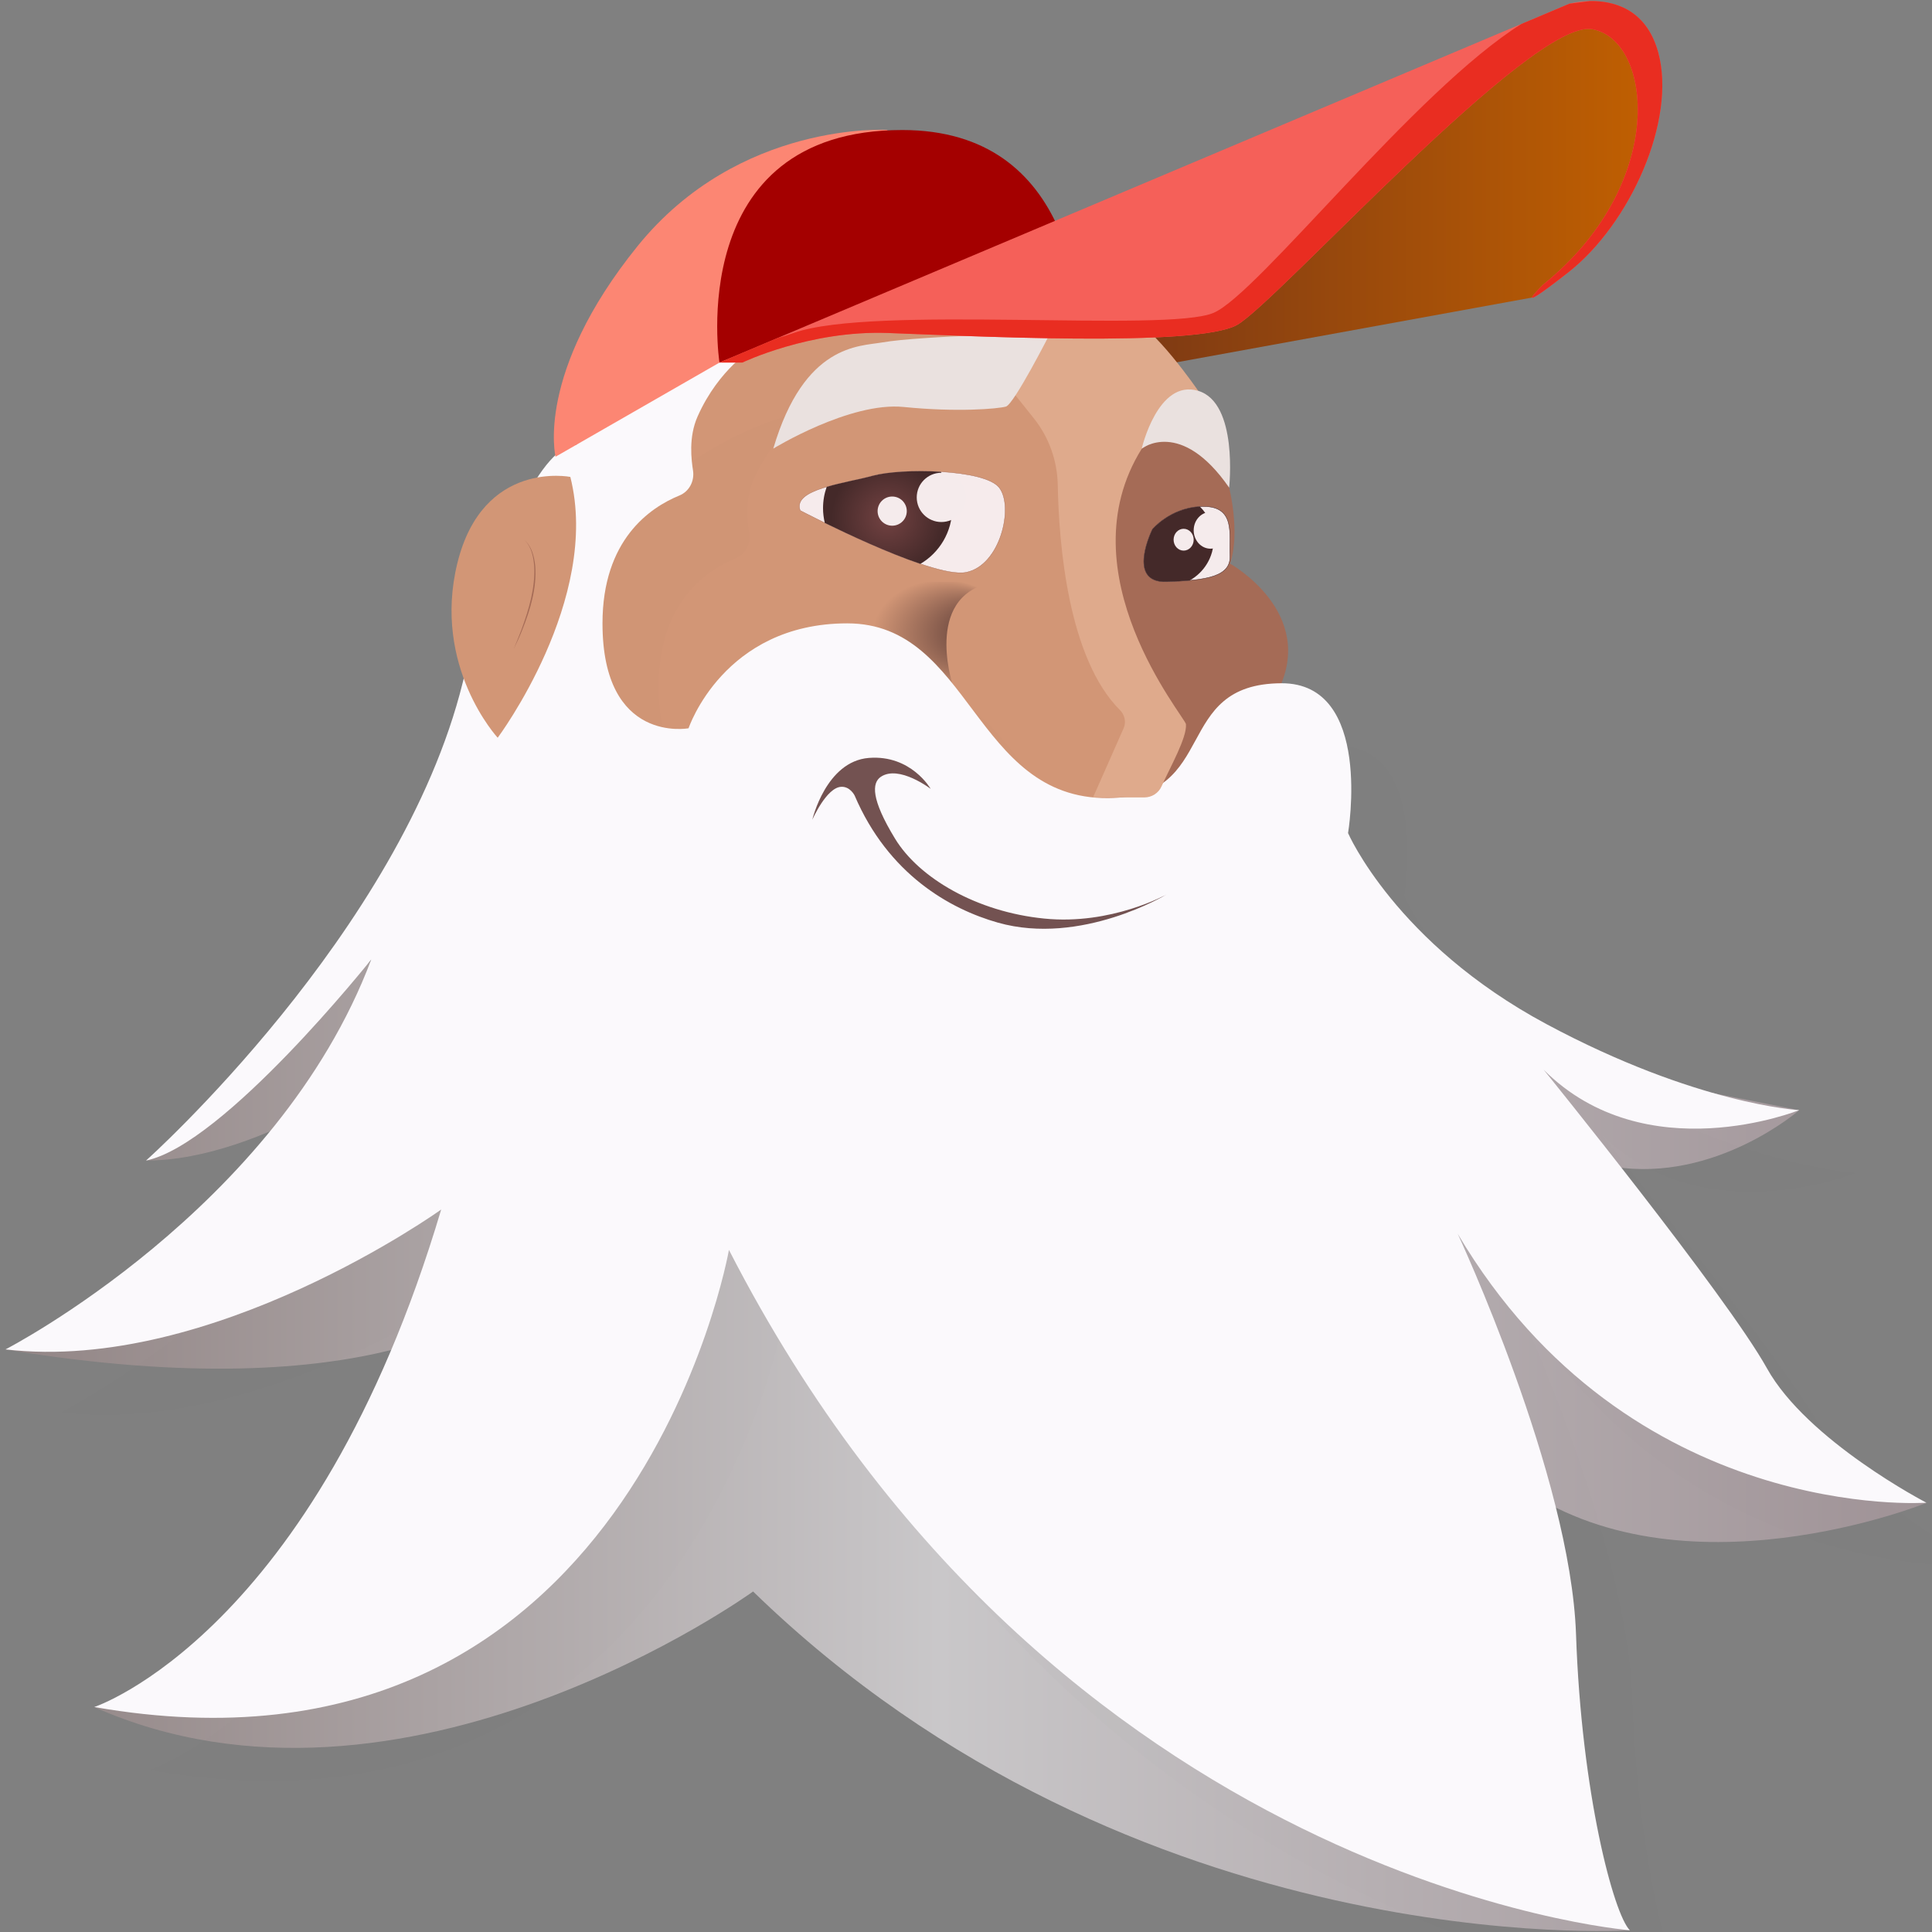 <?xml version="1.0" encoding="utf-8"?>
<!-- Generator: Adobe Illustrator 26.3.1, SVG Export Plug-In . SVG Version: 6.00 Build 0)  -->
<svg version="1.1" id="Layer_1" xmlns="http://www.w3.org/2000/svg" xmlns:xlink="http://www.w3.org/1999/xlink" x="0px" y="0px"
	 viewBox="0 0 2000 2000" style="enable-background:new 0 0 2000 2000;" xml:space="preserve">
<rect x="0" y="0" width="2000" height="2000" fill="#808080" stroke="none"/>
<style type="text/css">
	.st0{fill:#D29676;}
	.st1{fill:url(#SVGID_1_);}
	.st2{fill:url(#SVGID_00000091015261663562609840000014709454284721212831_);}
	.st3{fill:#A56B56;}
	.st4{opacity:1.080000e-02;}
	.st5{fill:#231F20;}
	.st6{fill:#FBF9FC;}
	.st7{fill:#735251;}
	.st8{fill:url(#SVGID_00000023990190275787935160000005729291026889926845_);}
	.st9{fill:#DFAA8C;}
	.st10{fill:#EAE1DF;}
	.st11{fill:#FC8673;}
	.st12{fill:#A40000;}
	.st13{fill:#F6EBEC;stroke:#A56B56;stroke-width:0.352;stroke-miterlimit:10;}
	.st14{fill:url(#SVGID_00000147909327686006549020000000019364993255667647_);}
	.st15{fill:#F5EBEC;stroke:#4F3131;stroke-width:0.458;stroke-miterlimit:10;}
	.st16{fill:#442929;}
	.st17{fill:#F56059;}
	.st18{fill:#E92D21;}
	.st19{fill:#F5EBEC;}
</style>
<g>
	<g>
		<polygon class="st0" points="827.5,723.3 1119.3,843 1152.7,843 1191.6,744.2 1110.9,593 1132.3,400.7 1112.3,277.9 827.5,287.6 
			678,350.3 668.3,504.8 590.3,615.4 608.5,798.5 742.5,801.2 		"/>
		<g>
			
				<radialGradient id="SVGID_1_" cx="956.764" cy="1506.424" r="91.66" fx="1048.347" fy="1510.174" gradientTransform="matrix(1 0 0 -0.777 0 1827.655)" gradientUnits="userSpaceOnUse">
				<stop  offset="5.850000e-02" style="stop-color:#442929"/>
				<stop  offset="0.791" style="stop-color:#D29676"/>
			</radialGradient>
			<path class="st1" d="M1033,602.2H840.9V707h144.8C985.7,707,955,611.5,1033,602.2z"/>
		</g>
		
			<linearGradient id="SVGID_00000031920013953957838360000015175195758486643861_" gradientUnits="userSpaceOnUse" x1="5.77" y1="564.358" x2="1994.24" y2="564.358" gradientTransform="matrix(1 0 0 -1 0 1997.89)">
			<stop  offset="0" style="stop-color:#928585"/>
			<stop  offset="0.486" style="stop-color:#C9C7C9"/>
			<stop  offset="1" style="stop-color:#A09397"/>
		</linearGradient>
		<path style="fill:url(#SVGID_00000031920013953957838360000015175195758486643861_);" d="M1570.2,1895.3l116.9,103
			c0,0-512.2,33.4-907.5-350.8c0,0-361.9,261.7-682,119.7l339.6-97.4l78-320.1c0,0-122.5,111.3-509.4,47.3L479,1165.9l-64-72.4
			c0,0-141.3,107.9-263.8,107.9l375.1-333.3l918.6,211.6l94.7,5.6l322.9,64c0,0-86.3,75.2-192.1,58.5l36.2,192.1l287.6,155.9
			c0,0-254.2,103-424-19.5L1570.2,1895.3L1570.2,1895.3z"/>
		<path class="st3" d="M1119.3,396.2l137.1,47.3l16,61.2c0,0,11.8,46.3,1,78.8c0,0,90.8,50.6,49.1,132.7l-102.3,146.2h-49.4
			l13.3-104.4l-32.8-128.8l-32-156.5L1119.3,396.2L1119.3,396.2z"/>
		<g>
			<g class="st4">
				<path class="st5" d="M838.6,425.4c0,0-36,20.6-58.3,70.7c-9.7,21.7-6.4,45.5-4.8,56c1.7,11-3.9,21.8-14.2,26
					c-30.4,12.4-79.5,45.8-79.5,132.3c0,125.3,89.1,108.6,89.1,108.6s36.2-108.6,164.2-108.6s130.8,181.9,270,180.9
					c115.9-0.8,65.3-118.4,179.4-118.9c95.4-0.4,69,155.1,69,155.1s49.4,114.1,205.3,197.7c155.9,83.5,261.7,89.1,261.7,89.1
					s-158.7,64-264.5-41.8c0,0,189.3,233.8,231.1,309s165.1,139.2,165.1,139.2s-307.1,22.3-485.2-278.4c0,0,116.9,250.5,122.5,414.8
					s39,289.5,55.7,306.2c0,0-595.7-47.3-932.6-704.3c0,0-100.2,570.7-657,473.2c0,0,228.3-75.2,359.1-515
					c0,0-236.6,169.8-451,144.8c0,0,281.2-144.8,378.6-403.6c0,0-152.4,191.4-233.1,208.1c0,0,263.8-235.9,327.8-494.8
					s117.3-246,117.3-246S741.2,442.1,838.6,425.4z"/>
			</g>
			<g>
				<path class="st6" d="M780.5,360.3c0,0-36,20.6-58.3,70.7c-9.7,21.7-6.4,45.5-4.8,56c1.7,11-3.9,21.8-14.2,26
					c-30.4,12.4-79.5,45.8-79.5,132.3c0,125.3,89.1,108.6,89.1,108.6S749,645.3,877.1,645.3s130.8,181.9,270,180.9
					c115.9-0.8,65.3-118.4,179.4-118.9c95.4-0.4,69,155.1,69,155.1s49.4,114.1,205.3,197.7s261.7,89.1,261.7,89.1
					s-158.7,64-264.5-41.8c0,0,189.3,233.8,231.1,309c41.8,75.2,165.1,139.2,165.1,139.2s-307.1,22.3-485.2-278.4
					c0,0,116.9,250.5,122.5,414.8s39,289.5,55.7,306.2c0,0-595.7-47.3-932.6-704.3c0,0-100.2,570.7-657,473.2
					c0,0,228.3-75.2,359.1-515c0,0-236.6,169.8-451,144.8c0,0,281.2-144.8,378.6-403.6c0,0-152.4,191.4-233.1,208.1
					c0,0,263.8-235.9,327.8-494.8s117.3-246,117.3-246S683.1,377,780.5,360.3z"/>
			</g>
		</g>
		<path class="st7" d="M840.9,848.6c0,0,14.1-60.5,58.5-64c43.8-3.5,64,32,64,32s-32.7-25-51.5-12.5c-9.4,6.3-10.4,23,14.6,64
			c25,41.1,84.9,75.9,154.5,82.8c69.6,7,126.7-25,126.7-25s-88.4,53.6-174.7,29.2C983.2,941,919.5,905,884.7,823.5
			c0,0-4.6-9.5-13.9-9C855.5,815.2,840.9,848.6,840.9,848.6z"/>
		<path class="st0" d="M515.2,763.7c0,0,107.2-143.4,75.2-270c0,0-90.5-18.1-116.9,89.1S515.2,763.7,515.2,763.7z"/>
		<g>
			<path class="st3" d="M543,559.1c7.6,6.7,10.1,17.4,11.1,27c1.6,22.5-5,44.6-13.2,65.3c-2.7,6.9-5.8,13.7-9.1,20.4
				c2.8-6.7,5.8-14,8.3-20.7c7.5-20.8,14.1-42.6,12.9-64.9C552.3,576.6,550.2,566,543,559.1L543,559.1z"/>
		</g>
		
			<linearGradient id="SVGID_00000121990901197722747090000002256741680836049062_" gradientUnits="userSpaceOnUse" x1="1142.93" y1="1802.105" x2="1712.21" y2="1802.105" gradientTransform="matrix(1 0 0 -1 0 1997.89)">
			<stop  offset="0" style="stop-color:#793715"/>
			<stop  offset="1" style="stop-color:#C16001"/>
		</linearGradient>
		<polygon style="fill:url(#SVGID_00000121990901197722747090000002256741680836049062_);" points="1586.1,308 1216.7,375.3 
			1142.9,291.8 1600.9,31.5 1678.8,16.2 1712.2,116.4 1651.6,254.9 		"/>
		<path class="st9" d="M1095,502.1c1.1,60.8,10.6,179.3,64.4,233c4.9,4.9,6.6,12.3,3.8,18.7l-31.7,71.7h53.1
			c7.7,0,14.8-4.5,17.9-11.6c8.9-19.9,26.3-50.2,25.2-64.2c-0.6-7-126.5-155.9-45.7-285.3l45.7-27.8l12.7-32
			c0,0-46.7-68.2-72.8-76.5s-99.8-12.5-99.8-12.5l-43.5,59.9l45.8,57.4C1085.8,452.5,1094.5,476.8,1095,502.1z"/>
		<path class="st10" d="M800.5,464.4c0,0,79.3-48.7,135-43.1c55.7,5.6,97.4,1.9,105.8-0.4s45.9-76.1,45.9-76.1s-133.5,2.6-174,9.7
			C889.6,358.6,832.5,355.9,800.5,464.4z"/>
		<path class="st10" d="M1181.9,464.4c0,0,40.4-32,90.5,40.4c0,0,9.7-87.7-32-100.2C1198.6,392,1181.9,464.4,1181.9,464.4z"/>
		<path class="st11" d="M918.9,134.5c0,0-153.8-9.8-259,120.4c-106.2,131.5-84.8,217.9-84.8,217.9l169.8-97.5L918.9,134.5z"/>
		<path class="st12" d="M1095.3,235.5c-24.8-55.4-72.3-100.9-161.3-100.9c-227,0-189.2,240.8-189.2,240.8L1095.3,235.5z"/>
		<path class="st13" d="M828.4,528.5c0,0,135.9,71,171.6,64c35.8-7,49.7-68.2,34.4-87.7c-15.3-19.5-101.6-20.4-130.8-12.3
			C874.3,500.6,820,506.2,828.4,528.5z"/>
		
			<radialGradient id="SVGID_00000183244463435103175640000002013788516622848176_" cx="918.83" cy="1462.226" r="58.172" gradientTransform="matrix(1 0 0 -1 0 1997.89)" gradientUnits="userSpaceOnUse">
			<stop  offset="0" style="stop-color:#734242"/>
			<stop  offset="1" style="stop-color:#442929"/>
		</radialGradient>
		<path style="fill:url(#SVGID_00000183244463435103175640000002013788516622848176_);" d="M903.5,492.5
			c-13.5,3.7-32.2,6.9-47.7,11.5c-2.5,7-3.8,14.4-3.8,22.2c0,5.2,0.7,10.2,1.8,15.1c25.6,12.5,65.9,31.3,99,42.4
			c19.7-11.6,32.9-33,32.9-57.5c0-14.1-4.4-27.1-11.8-37.8C946.8,486.6,918.1,488.5,903.5,492.5z"/>
		<path class="st15" d="M1193,547.9c0,0-27.8,55.7,14.6,54.3c42.4-1.4,66.7-5.5,65.7-27.1c-1-21.6,6-50.8-27.4-50.8
			S1193,547.9,1193,547.9z"/>
		<path class="st16" d="M1256.4,558.7c0-13.4-5.4-25.5-14.3-34.3c-31,1.7-49.1,23.5-49.1,23.5s-27.8,55.7,14.6,54.3
			c8.9-0.3,16.9-0.7,24.1-1.4C1246.4,592.5,1256.4,576.8,1256.4,558.7z"/>
		<path class="st17" d="M768.5,375.3c0,0,69.8-33.5,150.4-30.6s320.1,15.3,361.8-8.4S1585.5,19,1648.2,30.2
			c62.6,11.1,78.6,160.1-50.8,264.5c0,0-38.3,37.6,25.8-12.5s112.7-157.9,93.3-228.3c-19.5-70.4-91.9-50.1-91.9-50.1L744.8,375.3
			H768.5z"/>
		<path class="st18" d="M1256.4,323.8c-48.7,20.9-352.8-8.4-434.8,20.9c-5.8,2.1-11.4,3.8-16.9,5.3l-59.9,25.3h23.7
			c0,0,69.8-33.5,150.4-30.6c80.6,2.9,320.1,15.3,361.8-8.4S1585.5,19,1648.2,30.2c62.6,11.1,78.6,160.1-50.8,264.5
			c0,0-38.3,37.6,25.8-12.5s112.7-157.9,93.3-228.3c-12.7-45.8-47.7-53.2-70.6-52.8c-7.3,0.9-14.4,1.8-21.2,2.7l-49.7,21
			C1465.3,93.3,1302.4,304.1,1256.4,323.8z"/>
		<circle class="st19" cx="974.5" cy="514.9" r="25.5"/>
		<circle class="st19" cx="923.6" cy="529.1" r="15.1"/>
		<ellipse class="st19" cx="1253.1" cy="549" rx="17.4" ry="19"/>
		<ellipse class="st19" cx="1225.3" cy="558.7" rx="10.4" ry="11.3"/>
	</g>
</g>
</svg>
